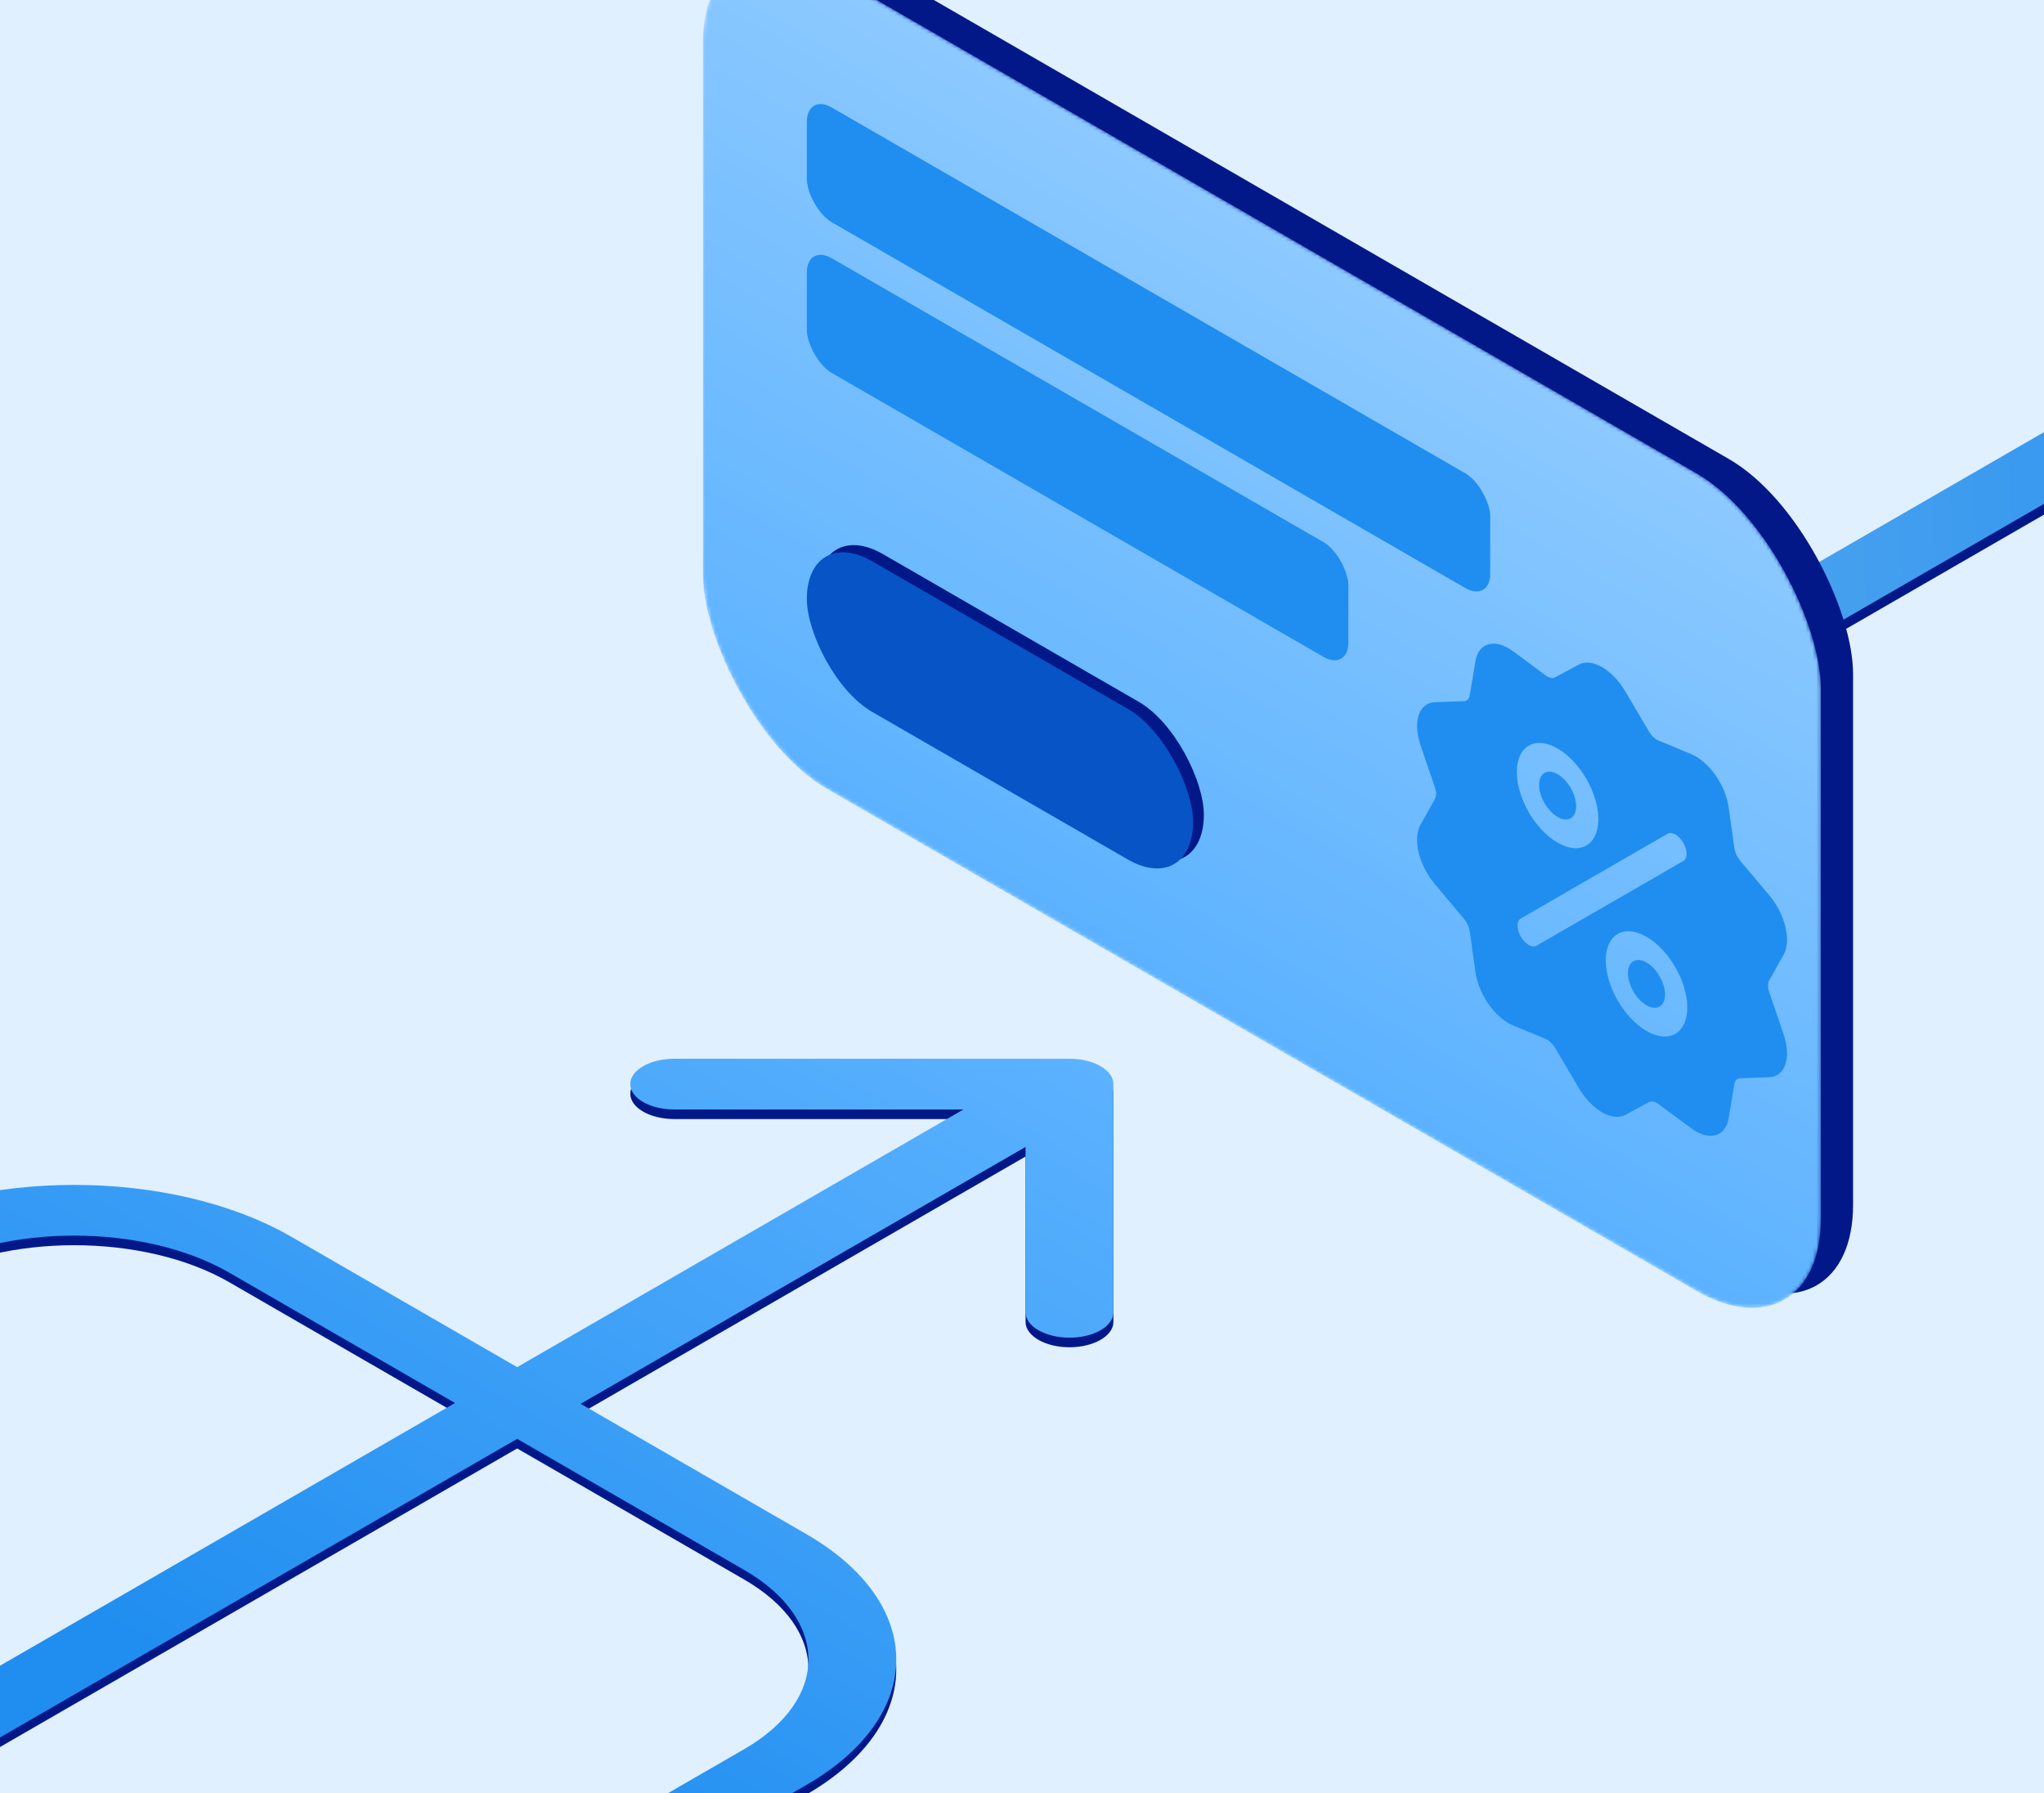 <svg width="570" height="500" viewBox="0 0 570 500" fill="none" xmlns="http://www.w3.org/2000/svg">
<rect width="570" height="500" fill="#E0F0FF"/>
<path d="M808.3 3C808.3 -0.905 802.817 -4.071 796.053 -4.071L685.826 -4.071C679.062 -4.071 673.578 -0.905 673.578 3C673.578 6.905 679.062 10.071 685.826 10.071L783.805 10.071L783.805 66.64C783.805 70.545 789.289 73.711 796.053 73.711C802.817 73.711 808.3 70.545 808.3 66.64L808.3 3ZM496.66 185.854L804.713 8L787.392 -2L479.34 175.854L496.66 185.854Z" fill="#021889"/>
<path d="M808.3 2.01276e-05C808.3 -3.905 802.817 -7.071 796.053 -7.071L685.826 -7.071C679.062 -7.071 673.578 -3.905 673.578 2.32671e-05C673.578 3.905 679.062 7.071 685.826 7.071L783.805 7.071L783.805 63.64C783.805 67.545 789.289 70.711 796.053 70.711C802.817 70.711 808.3 67.545 808.3 63.64L808.3 2.01276e-05ZM496.66 182.854L804.713 5L787.392 -5L479.34 172.854L496.66 182.854Z" fill="url(#paint0_linear_48_1315)"/>
<rect width="360" height="228" rx="40" transform="matrix(0.866 0.5 -2.20305e-08 1 205 -32)" fill="#021889"/>
<mask id="mask0_48_1315" style="mask-type:alpha" maskUnits="userSpaceOnUse" x="196" y="-13" width="312" height="378">
<rect width="360" height="228" rx="40" transform="matrix(0.866 0.5 -2.20305e-08 1 196 -28)" fill="url(#paint1_linear_48_1315)"/>
</mask>
<g mask="url(#mask0_48_1315)">
<rect width="360" height="228" rx="40" transform="matrix(0.866 0.5 -2.20305e-08 1 196 -28)" fill="url(#paint2_linear_48_1315)"/>
</g>
<g clip-path="url(#clip1_48_1315)">
<path d="M493.367 276.631C492.934 275.359 492.934 274.187 493.367 273.415L497.377 266.258C499.609 262.273 497.84 254.965 493.349 249.621L485.284 240.022C484.413 238.987 483.817 237.694 483.646 236.475L482.069 225.179C481.191 218.89 476.558 212.33 471.525 210.246L462.485 206.503C461.509 206.099 460.544 205.18 459.836 203.98L453.273 192.86C449.619 186.669 443.895 183.364 440.241 185.336L433.678 188.879C432.97 189.261 432.005 189.065 431.029 188.343L421.988 181.647C416.954 177.917 412.323 179.13 411.445 184.405L409.867 193.879C409.697 194.901 409.1 195.505 408.23 195.536L400.164 195.821C395.673 195.979 393.904 201.245 396.137 207.808L400.147 219.595C400.58 220.867 400.58 222.039 400.147 222.811L396.137 229.968C393.904 233.954 395.673 241.261 400.164 246.606L408.23 256.204C409.1 257.24 409.697 258.533 409.867 259.751L411.445 271.047C412.244 276.773 416.153 282.721 420.646 285.314C421.088 285.57 421.537 285.793 421.988 285.98L431.029 289.723C432.004 290.126 432.97 291.046 433.678 292.246L440.241 303.366C442.068 306.462 444.412 308.836 446.757 310.189C449.101 311.542 451.447 311.876 453.273 310.89L459.836 307.348C460.544 306.966 461.509 307.162 462.485 307.883L471.525 314.58C476.561 318.31 481.191 317.097 482.069 311.822L483.647 302.348C483.817 301.326 484.414 300.722 485.284 300.691L493.349 300.406C497.84 300.248 499.609 294.982 497.377 288.419L493.367 276.631ZM434.354 208.73C440.623 212.349 445.723 221.183 445.723 228.422C445.723 235.66 440.623 238.605 434.354 234.985C428.086 231.366 422.985 222.532 422.985 215.294C422.985 208.055 428.086 205.111 434.354 208.73ZM428.486 263.725C427.881 264.074 427.087 263.966 426.294 263.507C425.5 263.049 424.707 262.242 424.101 261.193C422.891 259.096 422.891 256.829 424.101 256.13L465.027 232.501C466.238 231.802 468.201 232.936 469.412 235.033C470.623 237.13 470.623 239.397 469.412 240.096L428.486 263.725ZM459.159 287.496C452.89 283.877 447.79 275.043 447.79 267.804C447.79 260.566 452.89 257.621 459.159 261.241C465.428 264.86 470.528 273.694 470.528 280.932C470.528 288.171 465.428 291.115 459.159 287.496Z" fill="#208EF0"/>
<path d="M459.154 268.401C456.305 266.755 453.986 268.094 453.986 271.384C453.986 274.674 456.304 278.689 459.154 280.335C462.004 281.98 464.322 280.641 464.322 277.351C464.322 274.061 462.004 270.046 459.154 268.401Z" fill="#208EF0"/>
<path d="M434.363 215.891C431.514 214.246 429.196 215.585 429.196 218.875C429.196 222.165 431.514 226.18 434.363 227.826C437.213 229.471 439.531 228.132 439.531 224.842C439.531 221.552 437.213 217.536 434.363 215.891Z" fill="#208EF0"/>
</g>
<rect width="220.067" height="32" rx="8" transform="matrix(0.866 0.5 -2.20305e-08 1 225 25.967)" fill="#208EF0"/>
<rect width="174.382" height="32" rx="8" transform="matrix(0.866 0.5 -2.20305e-08 1 225 68)" fill="#208EF0"/>
<rect width="124.382" height="42" rx="21" transform="matrix(0.866 0.5 -2.20305e-08 1 228 144)" fill="#021889"/>
<rect width="124.382" height="42" rx="21" transform="matrix(0.866 0.5 -2.20305e-08 1 225 146)" fill="#0654C6"/>
<path fill-rule="evenodd" clip-rule="evenodd" d="M298.243 297.924L188.016 297.924C181.252 297.924 175.768 301.089 175.768 304.995C175.768 308.9 181.252 312.066 188.016 312.066L268.675 312.066L144.216 383.922L81.308 347.602C47.828 328.272 -6.455 328.272 -39.935 347.602L-142 406.529L-124.68 416.529L-22.615 357.602C1.3 343.795 40.073 343.795 63.988 357.602L126.896 393.922L-18.47 477.849L-1.149 487.849L144.217 403.922L207.511 440.465C231.425 454.272 231.425 476.657 207.511 490.465L105.446 549.392L122.766 559.392L224.831 500.465C258.312 481.135 258.312 449.795 224.831 430.465L161.923 394.145L285.995 322.511L285.995 368.634C285.995 372.539 291.479 375.705 298.243 375.705C305.007 375.705 310.49 372.539 310.49 368.634L310.49 304.995C310.49 301.089 305.007 297.924 298.243 297.924Z" fill="#021889"/>
<path fill-rule="evenodd" clip-rule="evenodd" d="M298.243 295.249L188.016 295.249C181.252 295.249 175.768 298.415 175.768 302.32C175.768 306.225 181.252 309.391 188.016 309.391L268.675 309.391L144.216 381.247L81.308 344.927C47.828 325.597 -6.455 325.597 -39.935 344.927L-142 403.854L-124.68 413.854L-22.615 354.927C1.3 341.12 40.073 341.12 63.988 354.927L126.896 391.247L-18.47 475.174L-1.149 485.174L144.217 401.247L207.511 437.79C231.425 451.597 231.425 473.983 207.511 487.79L105.446 546.717L122.766 556.717L224.831 497.79C258.312 478.46 258.312 447.12 224.831 427.79L161.923 391.47L285.995 319.837L285.995 365.96C285.995 369.865 291.479 373.031 298.243 373.031C305.007 373.031 310.49 369.865 310.49 365.96L310.49 302.32C310.49 298.415 305.007 295.249 298.243 295.249Z" fill="url(#paint3_linear_48_1315)"/>
<defs>
<linearGradient id="paint0_linear_48_1315" x1="687" y1="63.498" x2="428.992" y2="73.037" gradientUnits="userSpaceOnUse">
<stop stop-color="#208EF0"/>
<stop offset="1" stop-color="#56A7EF"/>
</linearGradient>
<linearGradient id="paint1_linear_48_1315" x1="180" y1="0" x2="180" y2="228" gradientUnits="userSpaceOnUse">
<stop stop-color="#8CC9FF"/>
<stop offset="1" stop-color="#5CB2FF"/>
</linearGradient>
<linearGradient id="paint2_linear_48_1315" x1="180" y1="0" x2="180" y2="228" gradientUnits="userSpaceOnUse">
<stop stop-color="#8CC9FF"/>
<stop offset="1" stop-color="#5CB2FF"/>
</linearGradient>
<linearGradient id="paint3_linear_48_1315" x1="307.096" y1="297.431" x2="172.77" y2="534.027" gradientUnits="userSpaceOnUse">
<stop stop-color="#5CB2FF"/>
<stop offset="1" stop-color="#208EF0"/>
</linearGradient>
<clipPath id="clip1_48_1315">
<rect width="124.152" height="124.152" fill="white" transform="matrix(0.866 0.5 -2.20305e-08 1 393 155)"/>
</clipPath>
</defs>
</svg>
